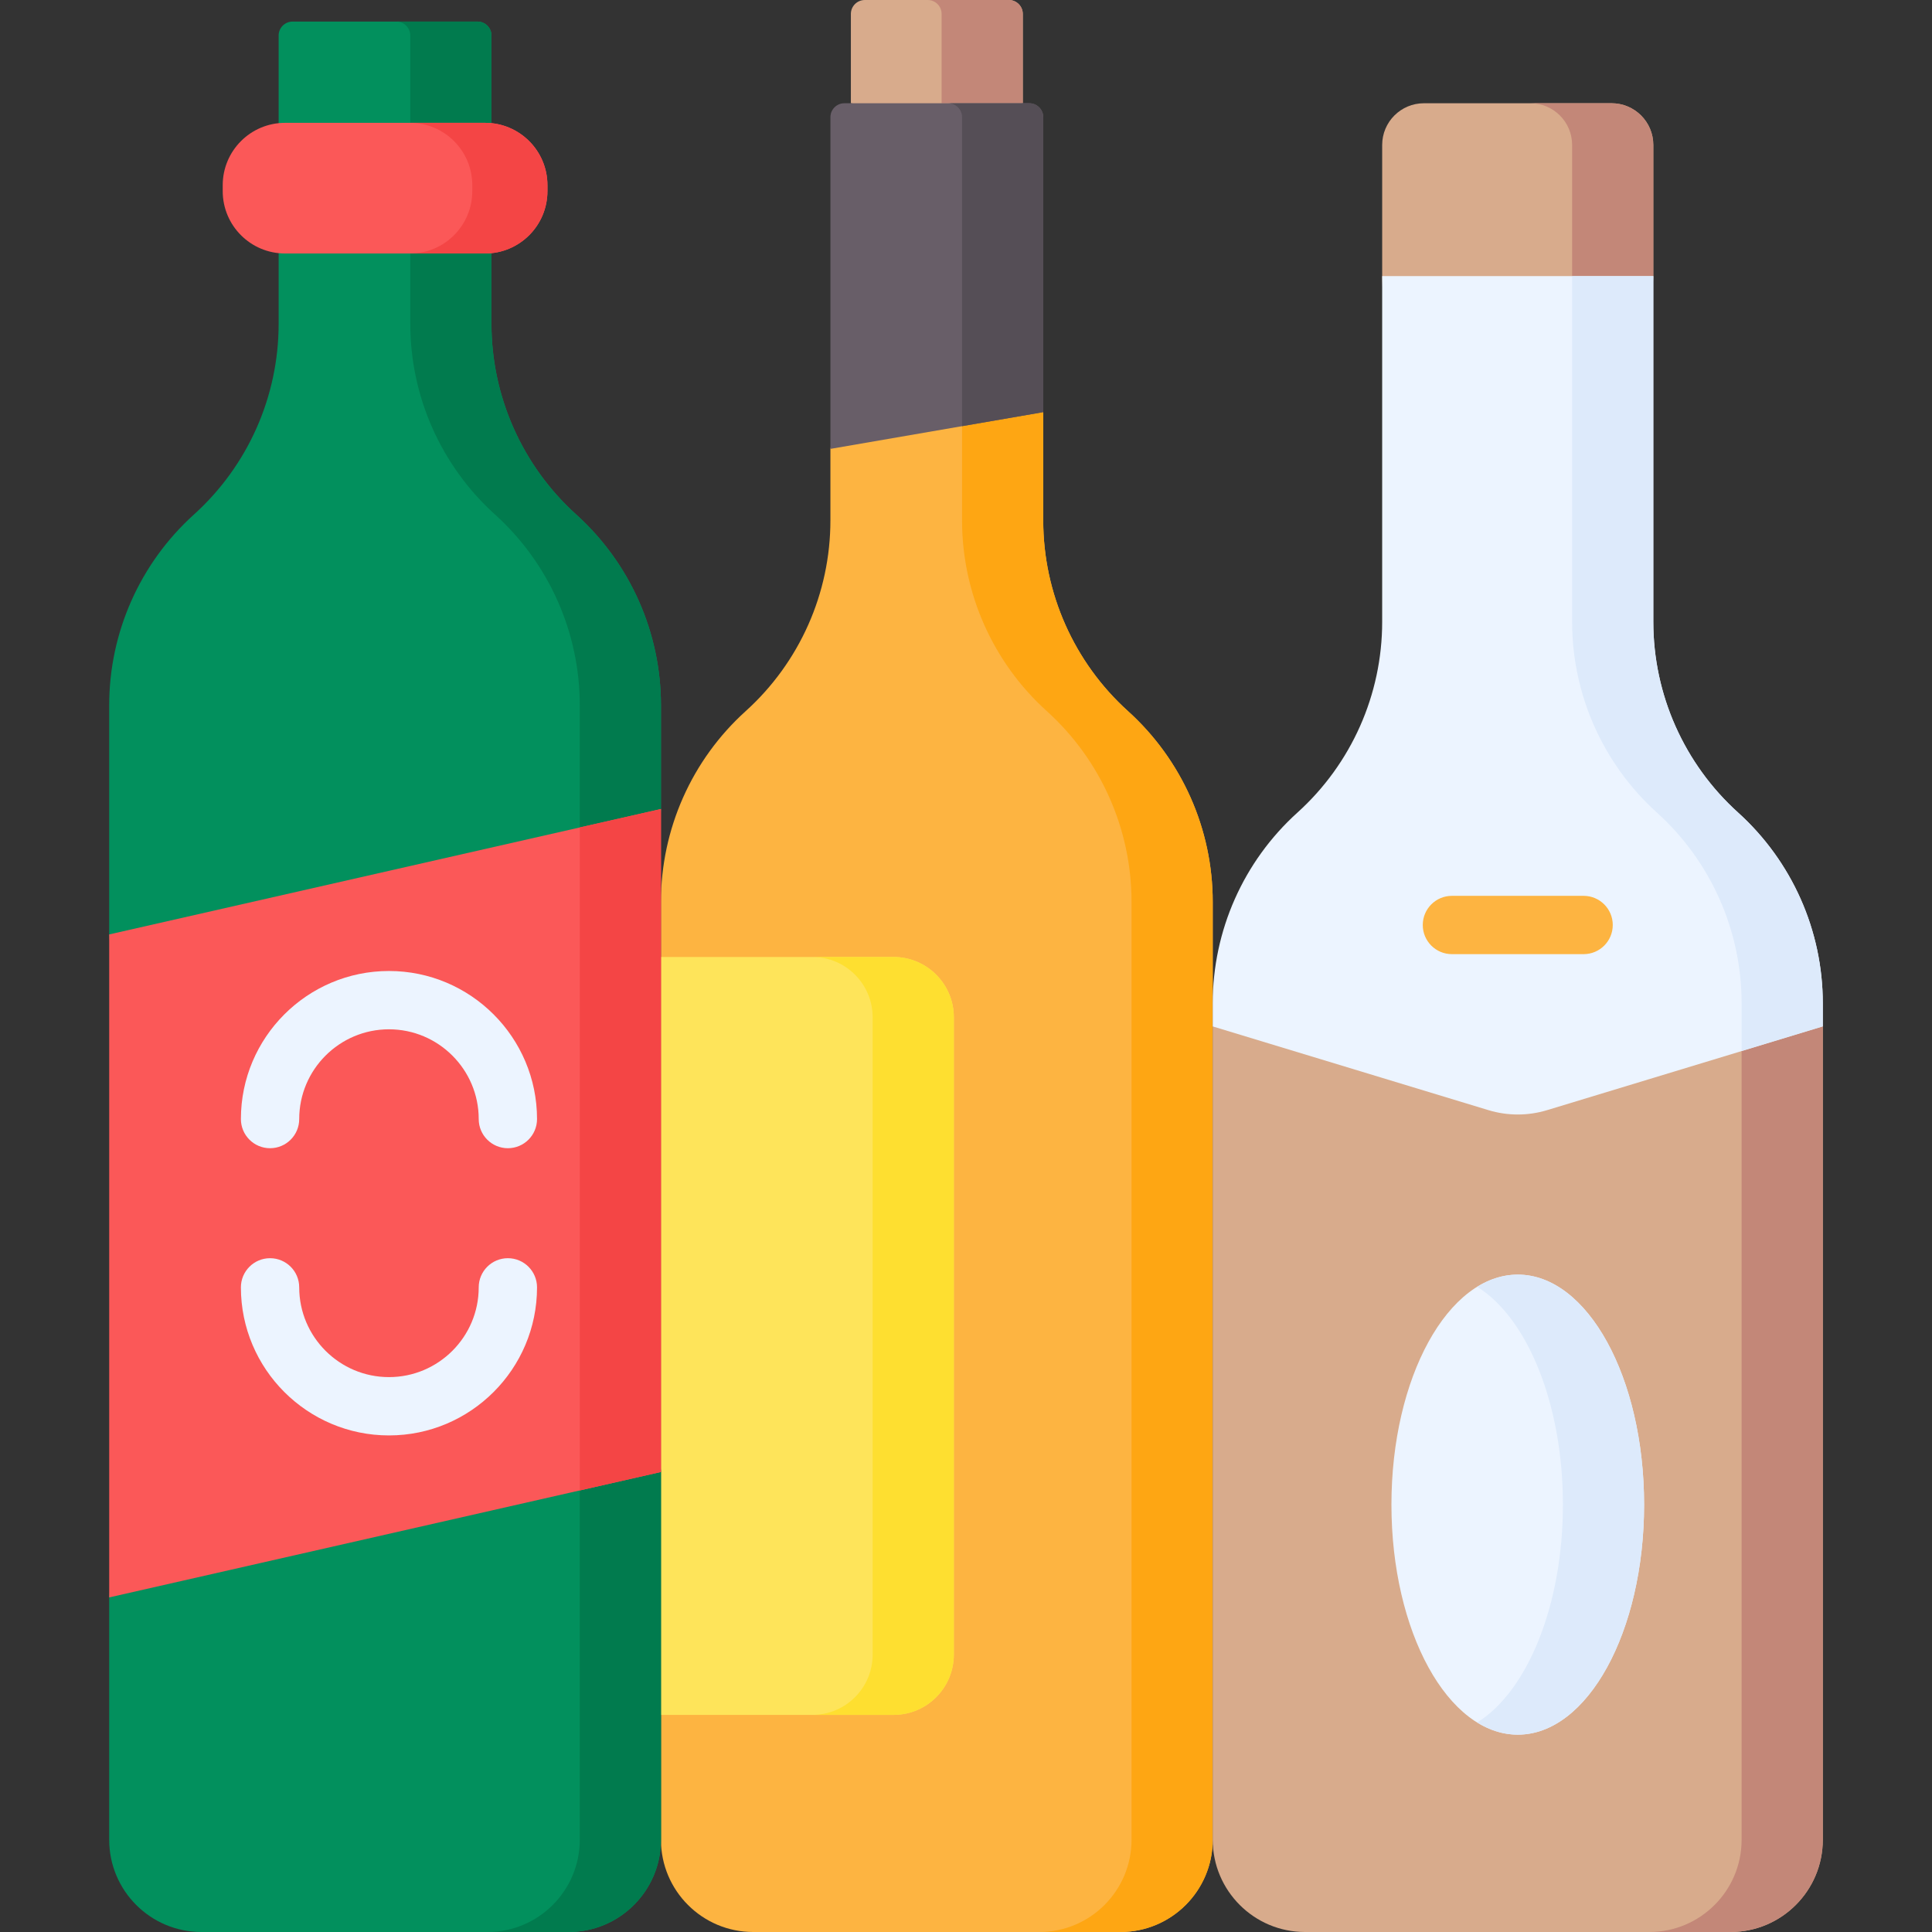 <svg id="Capa_1" enable-background="new 0 0 497 497" height="512" viewBox="0 0 497 497" width="512" xmlns="http://www.w3.org/2000/svg"><rect x="0" y="0" width="497" height="497" fill="#333333" stroke="none"/><g><g><g><g><path d="m311.97 232v241.26c0 13.111-10.629 23.74-23.74 23.74h-94.46c-13.111 0-23.74-10.629-23.74-23.74v-241.26c0-9.36 1.98-18.48 5.69-26.84s9.16-15.95 16.1-22.22c13.88-12.53 21.8-30.36 21.8-49.06v-18.406l1.912-9.518c0-1.983 1.607-3.59 3.59-3.59h45.658c1.983 0 3.59 1.607 3.59 3.59v27.924c0 9.35 1.98 18.48 5.7 26.84s9.16 15.95 16.11 22.22c13.87 12.54 21.79 30.36 21.79 49.06z" fill="#fdb441"/><path d="m290.18 182.94c-6.95-6.27-12.39-13.86-16.11-22.22s-5.7-17.49-5.7-26.84v-27.924c0-1.983-1.607-3.59-3.59-3.59h-20.886c1.983 0 3.59 1.607 3.59 3.59v27.924c0 9.35 1.98 18.48 5.7 26.84s9.16 15.95 16.11 22.22c13.87 12.54 21.79 30.36 21.79 49.06v241.26c0 13.111-10.629 23.74-23.74 23.74h20.886c13.111 0 23.74-10.629 23.74-23.74v-241.26c0-18.7-7.92-36.52-21.79-49.06z" fill="#fea613"/></g><path d="m259.521 0h-37.047c-1.983 0-3.59 1.607-3.59 3.59v22.971l23.341 3.679 20.886-3.679v-22.971c0-1.983-1.607-3.59-3.59-3.59z" fill="#d8ab8c"/><path d="m259.521 0h-20.886c1.983 0 3.59 1.607 3.59 3.59v22.971h20.886v-22.971c0-1.983-1.607-3.59-3.59-3.59z" fill="#c38778"/><path d="m268.375 30.151v75.869l-54.754 9.454v-85.323c0-1.983 1.607-3.59 3.59-3.59h47.574c1.982 0 3.59 1.607 3.59 3.59z" fill="#685e68"/><path d="m264.785 26.561h-20.886c1.983 0 3.59 1.607 3.59 3.59v79.475l20.886-3.606v-75.869c0-1.983-1.608-3.59-3.59-3.59z" fill="#554e56"/><path d="m245.37 261.7v163.93c0 8.57-6.95 15.52-15.52 15.52h-59.82v-194.97h59.82c8.57 0 15.52 6.95 15.52 15.52z" fill="#fee45a"/><path d="m229.85 246.18h-20.886c8.57 0 15.52 6.95 15.52 15.52v163.93c0 8.57-6.95 15.52-15.52 15.52h20.886c8.57 0 15.52-6.95 15.52-15.52v-163.93c0-8.57-6.95-15.52-15.52-15.52z" fill="#fedf30"/></g><g><path d="m468.91 264.042v209.218c0 13.111-10.629 23.74-23.74 23.74h-109.46c-13.111 0-23.74-10.629-23.74-23.74v-209.218s30.891-18.564 41.008-40.274c11.579-24.847 2.582-142.771 2.582-152.751v-33.72c0-5.93 4.807-10.737 10.737-10.737h48.275c5.93 0 10.737 4.807 10.737 10.737v33.72c0 2.973-8.332 137.344-2.32 151.787 12.898 30.987 45.921 41.238 45.921 41.238z" fill="#d8ab8c"/><path d="m468.91 258.092v5.95l-70.925 21.539c-4.919 1.494-10.171 1.494-15.09 0l-70.925-21.539v-5.95c0-9.36 1.98-18.48 5.69-26.84s9.16-15.95 16.1-22.22c13.88-12.53 21.8-30.36 21.8-49.06v-88.952h69.75v88.952c0 9.35 1.98 18.48 5.7 26.84s9.16 15.95 16.11 22.22c13.87 12.54 21.79 30.36 21.79 49.06z" fill="#ecf4ff"/><g fill="#c38778"><path d="m404.424 37.297v33.723h20.886v-33.723c0-5.93-4.807-10.737-10.737-10.737h-20.886c5.93 0 10.737 4.807 10.737 10.737z"/><path d="m448.024 473.26c0 13.111-10.629 23.74-23.74 23.74h20.886c13.111 0 23.74-10.629 23.74-23.74v-209.218l-20.886 6.343z"/></g><path d="m447.12 209.032c-6.95-6.27-12.39-13.86-16.11-22.22s-5.7-17.49-5.7-26.84v-88.952h-20.886v88.952c0 9.35 1.98 18.48 5.7 26.84s9.16 15.95 16.11 22.22c13.87 12.54 21.79 30.36 21.79 49.06v12.293l20.886-6.343v-5.95c0-18.7-7.92-36.52-21.79-49.06z" fill="#ddeafb"/><ellipse cx="390.44" cy="387.063" fill="#ecf4ff" rx="32.498" ry="59.175"/><path d="m390.44 327.887c-3.655 0-7.164 1.115-10.443 3.14 12.823 7.922 22.055 30.008 22.055 56.035s-9.232 48.113-22.055 56.035c3.279 2.026 6.788 3.14 10.443 3.14 17.948 0 32.498-26.494 32.498-59.175s-14.55-59.175-32.498-59.175z" fill="#ddeafb"/></g><g><path d="m170.03 181.428v26.683l-4.969 92.273 4.969 78.278v94.598c0 13.111-10.629 23.74-23.74 23.74h-94.46c-13.111 0-23.74-10.629-23.74-23.74v-62.33l7.576-83.043-7.576-87.508v-58.951c0-9.36 1.98-18.48 5.69-26.84s9.16-15.95 16.1-22.22c13.88-12.53 21.8-30.36 21.8-49.06v-74.167c0-1.983 1.607-3.59 3.59-3.59h47.57c1.983 0 3.59 1.607 3.59 3.59v74.167c0 9.35 1.98 18.48 5.7 26.84s9.16 15.95 16.11 22.22c13.87 12.54 21.79 30.36 21.79 49.06z" fill="#02905d"/><path d="m148.24 132.368c-6.95-6.27-12.39-13.86-16.11-22.22s-5.7-17.49-5.7-26.84v-74.167c0-1.983-1.607-3.59-3.59-3.59h-20.886c1.983 0 3.59 1.607 3.59 3.59v74.167c0 9.35 1.98 18.48 5.7 26.84s9.16 15.95 16.11 22.22c13.87 12.54 21.79 30.36 21.79 49.06v291.832c0 13.111-10.629 23.74-23.74 23.74h20.886c13.111 0 23.74-10.629 23.74-23.74v-94.598l-4.969-78.278 4.969-92.273v-26.683c0-18.7-7.92-36.52-21.79-49.06z" fill="#017b4e"/><path d="m124.787 65.208h-51.454c-8.859 0-16.041-7.182-16.041-16.041v-1.527c0-8.859 7.182-16.041 16.041-16.041h51.455c8.859 0 16.041 7.182 16.041 16.041v1.527c0 8.859-7.182 16.041-16.042 16.041z" fill="#fb5858"/><path d="m124.787 31.598h-19.335c8.859 0 16.041 7.182 16.041 16.042v1.527c0 8.859-7.182 16.041-16.041 16.041h19.335c8.859 0 16.042-7.182 16.042-16.041v-1.527c0-8.86-7.182-16.042-16.042-16.042z" fill="#f44545"/><path d="m170.03 378.662-141.94 32.268v-170.551l141.94-32.268z" fill="#fb5858"/><path d="m149.144 212.859v170.551l20.886-4.748v-170.551z" fill="#f44545"/></g></g><g><g><path d="m407.378 245.451h-33.877c-4.142 0-7.5-3.358-7.5-7.5s3.358-7.5 7.5-7.5h33.877c4.142 0 7.5 3.358 7.5 7.5s-3.357 7.5-7.5 7.5z" fill="#fdb441"/></g></g><g><g><g><path d="m100.06 369.257c-21.002 0-38.089-17.086-38.089-38.089 0-4.142 3.358-7.5 7.5-7.5s7.5 3.358 7.5 7.5c0 12.731 10.357 23.089 23.089 23.089s23.089-10.357 23.089-23.089c0-4.142 3.358-7.5 7.5-7.5s7.5 3.358 7.5 7.5c0 21.003-17.087 38.089-38.089 38.089z" fill="#ecf4ff"/></g><g><path d="m130.649 295.373c-4.142 0-7.5-3.358-7.5-7.5 0-12.731-10.357-23.089-23.089-23.089s-23.089 10.357-23.089 23.089c0 4.142-3.358 7.5-7.5 7.5s-7.5-3.358-7.5-7.5c0-21.002 17.086-38.089 38.089-38.089s38.089 17.086 38.089 38.089c0 4.142-3.358 7.5-7.5 7.5z" fill="#ecf4ff"/></g></g></g></g></svg>